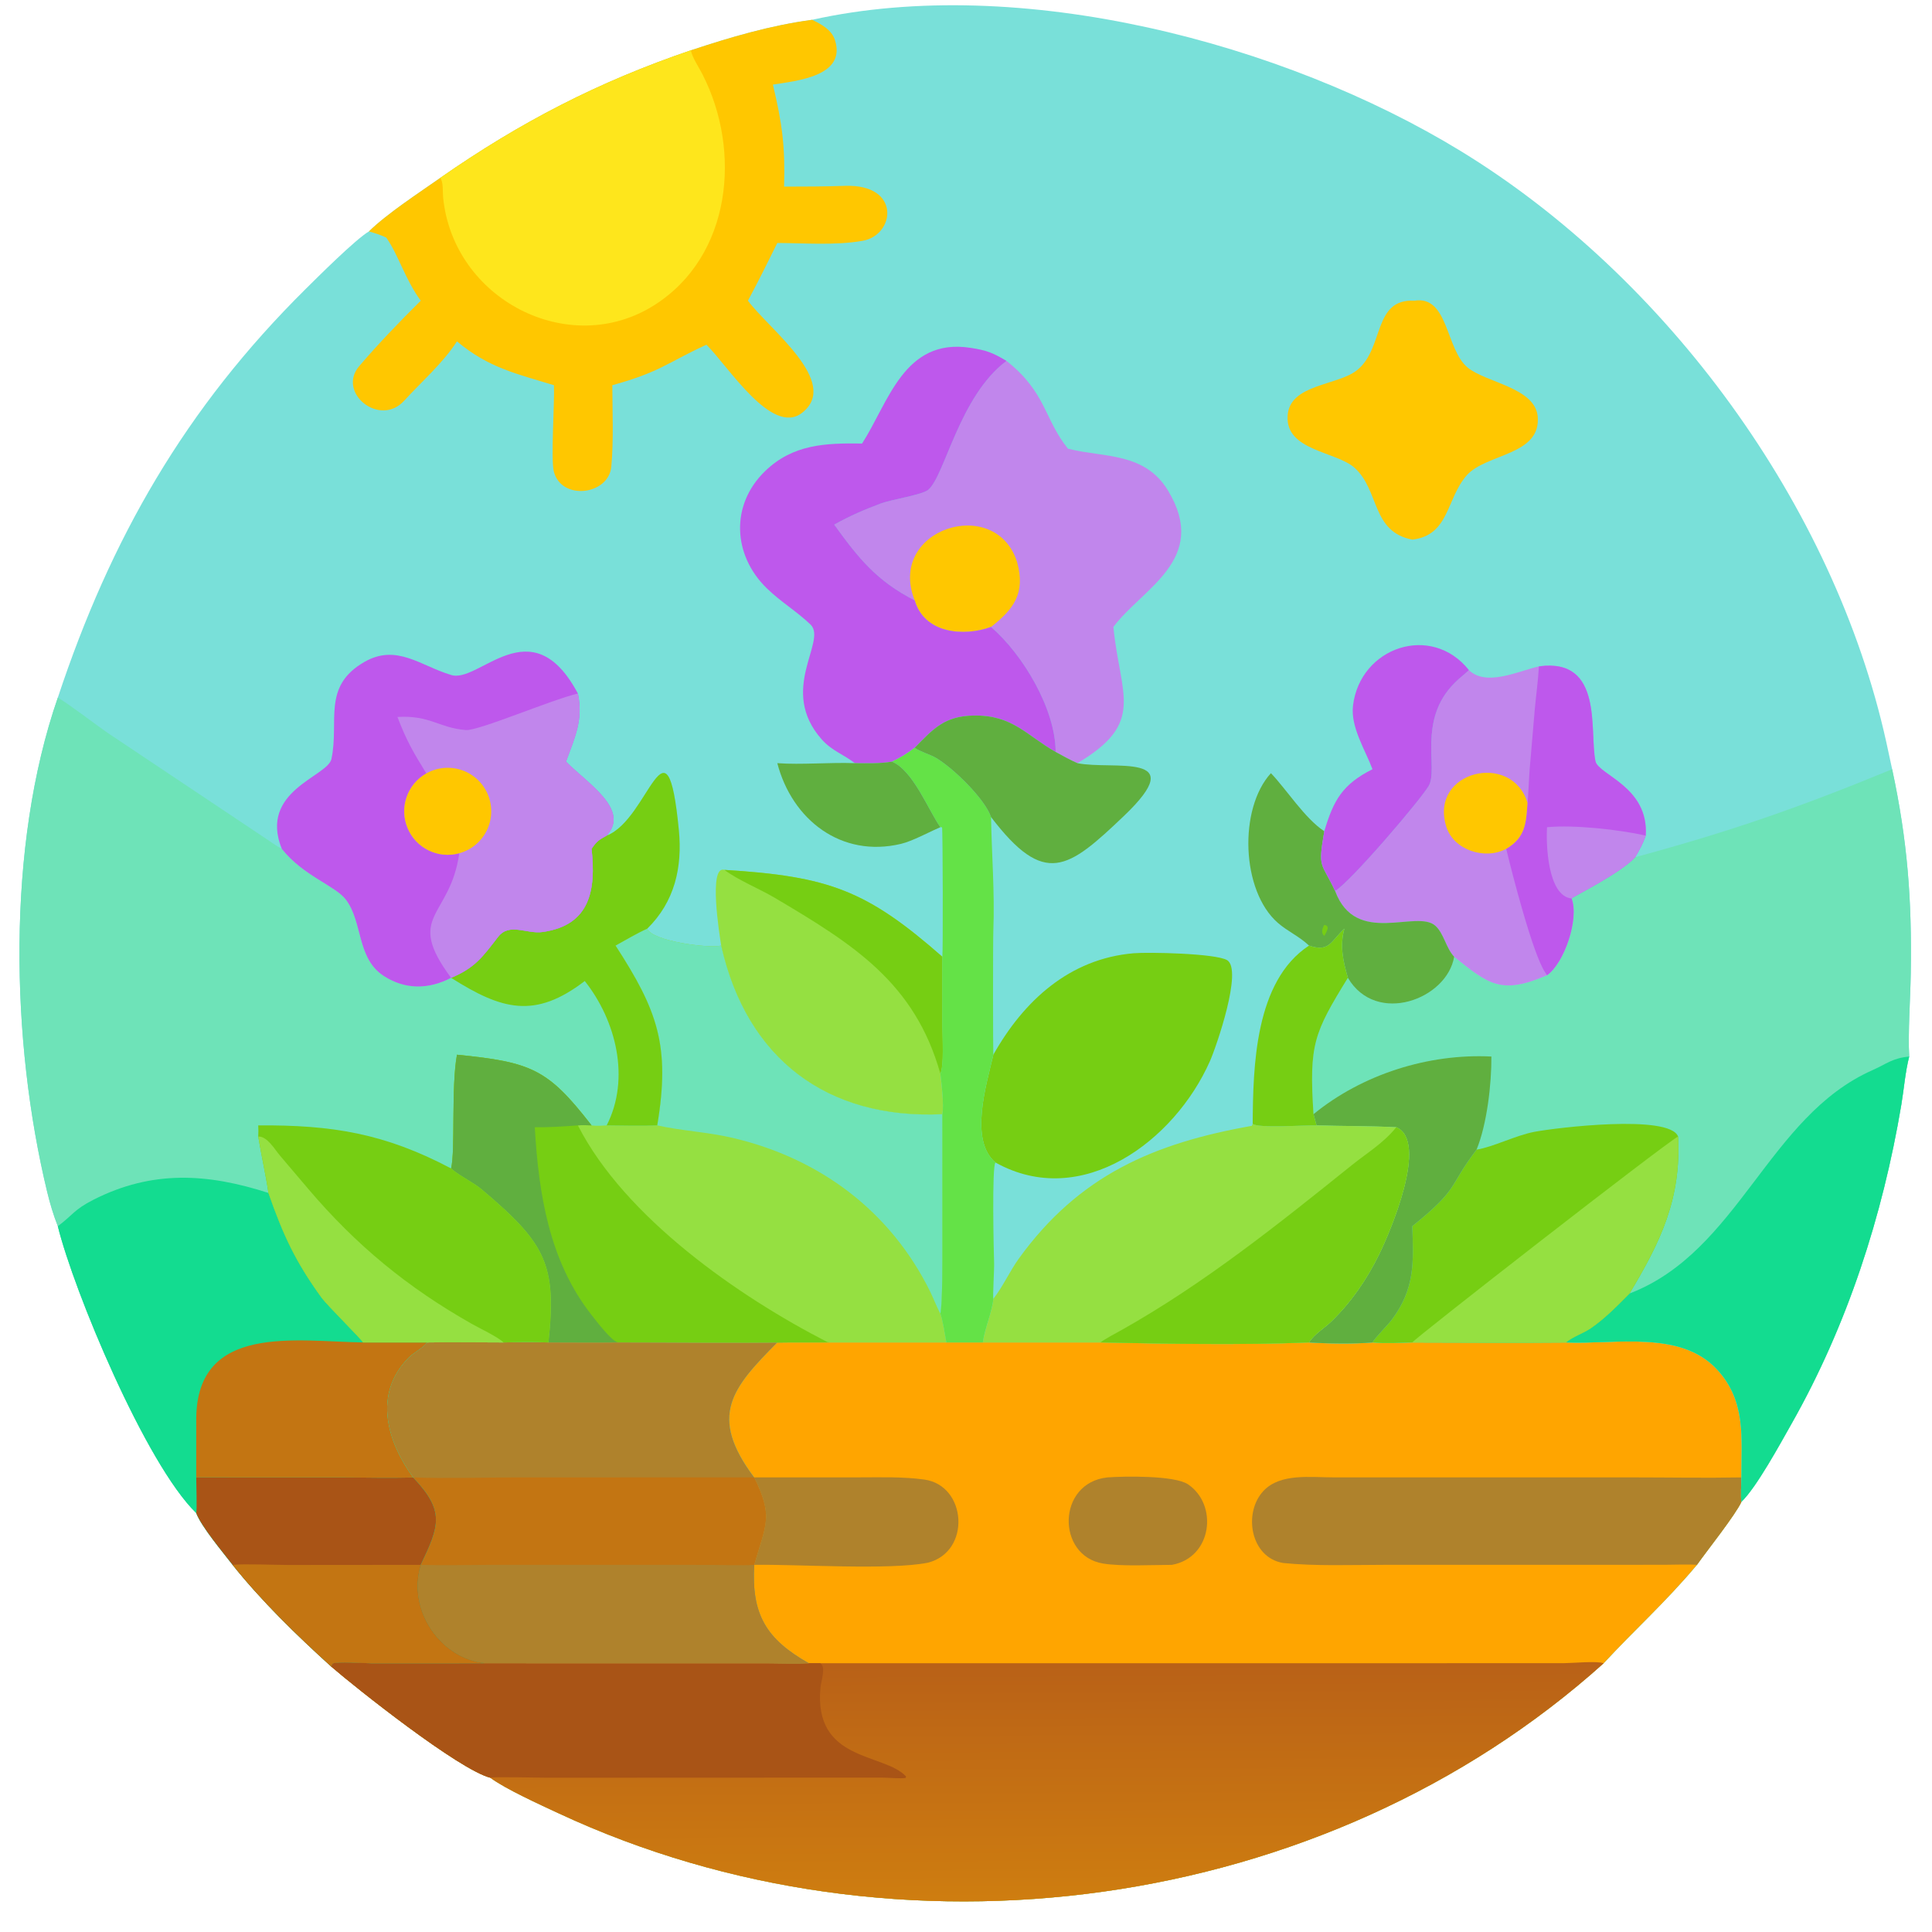 <?xml version="1.0" encoding="utf-8" ?><svg xmlns="http://www.w3.org/2000/svg" xmlns:xlink="http://www.w3.org/1999/xlink" width="1024" height="1024" viewBox="0 0 1024 1024"><path fill="#79E0D9" transform="scale(2 2)" d="M215.224 5.248C270.183 -6.977 340.079 11.293 387.067 40.006C441.582 73.317 485.972 133.818 499.875 196.611L501.44 203.85C505.519 222.827 506.686 238.433 506.375 257.919C506.268 264.629 505.604 273.724 505.956 279.993C504.881 284.229 504.585 288.516 503.86 292.824C498.91 322.247 489.548 351.212 474.817 377.231C471.927 382.337 465.447 394.266 461.499 397.983C459.908 401.478 452.412 410.859 449.705 414.702C441.311 424.683 433.449 431.641 424.987 440.775C350.959 507.296 237.782 522.411 148.005 480.526C143.256 478.31 133.824 474.041 129.947 471.114C121.616 468.99 94.345 447.336 87.705 441.585C78.593 433.316 69.307 424.296 61.65 414.702C59.051 411.339 53.412 404.65 52.002 400.97C38.638 388.003 19.541 342.109 15.325 324.953C14.169 322.066 13.241 318.911 12.517 315.922C2.87 276.05 1.631 224.362 15.325 184.869C29.323 142.656 49.123 108.178 80.913 76.67C84.269 73.343 94.327 63.322 97.773 61.329C102.515 56.658 111.117 51.05 116.676 47.146C137.9 32.361 158.583 21.674 183.085 13.335C193.584 9.844 204.249 6.724 215.224 5.248Z"/><path fill="#6EE3B8" transform="scale(2 2)" d="M15.325 184.869C18.197 186.519 25.629 192.245 28.905 194.471L70.094 221.996C71.062 222.641 73.782 224.532 74.668 224.947C80.382 232.145 88.814 234.694 91.638 238.382C96.218 244.364 94.433 254.007 101.796 258.702C107.468 262.318 113.642 262.213 119.547 259.137L119.547 259.137C125.858 256.499 127.855 253.646 131.999 248.286C134.98 244.431 139.56 247.574 143.746 246.995C156.463 245.235 157.971 235.778 156.771 224.947C158.155 222.898 158.689 222.603 160.777 221.442C172.063 217.141 176.701 187.287 179.897 219.912C180.869 229.838 178.812 238.957 171.523 246.108C172.781 249.429 187.91 251.409 191.127 250.59C197.854 280.498 219.083 296.676 249.731 295.27L249.738 330.014C249.736 333.044 249.797 345.738 249.205 348.11C249.798 349.702 250.485 353.978 250.796 355.763L260.454 355.763L291.663 355.763C309.275 356.123 329.298 356.48 346.902 355.763C351.359 356.074 359.287 356.188 363.725 355.763C366.918 356.084 370.983 355.866 374.27 355.763C387.76 355.78 401.496 355.899 414.972 355.763C428.013 356.347 445.29 352.41 455.026 362.909C462.768 371.258 461.497 380.949 461.499 391.528C461.473 392.669 461.25 397.168 461.499 397.983C459.908 401.478 452.412 410.859 449.705 414.702C441.311 424.683 433.449 431.641 424.987 440.775C350.959 507.296 237.782 522.411 148.005 480.526C143.256 478.31 133.824 474.041 129.947 471.114C121.616 468.99 94.345 447.336 87.705 441.585C78.593 433.316 69.307 424.296 61.65 414.702C59.051 411.339 53.412 404.65 52.002 400.97C38.638 388.003 19.541 342.109 15.325 324.953C14.169 322.066 13.241 318.911 12.517 315.922C2.87 276.05 1.631 224.362 15.325 184.869Z"/><path fill="#FFA500" transform="scale(2 2)" d="M291.663 355.763C309.275 356.123 329.298 356.48 346.902 355.763C351.359 356.074 359.287 356.188 363.725 355.763C366.918 356.084 370.983 355.866 374.27 355.763C387.76 355.78 401.496 355.899 414.972 355.763C428.013 356.347 445.29 352.41 455.026 362.909C462.768 371.258 461.497 380.949 461.499 391.528C461.473 392.669 461.25 397.168 461.499 397.983C459.908 401.478 452.412 410.859 449.705 414.702C441.311 424.683 433.449 431.641 424.987 440.775C350.959 507.296 237.782 522.411 148.005 480.526C143.256 478.31 133.824 474.041 129.947 471.114C121.616 468.99 94.345 447.336 87.705 441.585L88.164 440.856C89.107 440.231 96.773 440.783 98.495 440.785L128.554 440.775L203.841 440.79C207.047 440.805 211.234 440.952 214.349 440.775C202.923 434.338 199.125 427.716 199.871 414.702C203.049 403.661 204.932 401.951 199.871 391.528L199.871 391.528C187.618 375.171 194.013 367.89 205.994 355.763L209.375 355.763L219.823 355.763L250.796 355.763L260.454 355.763L291.663 355.763Z"/><defs><linearGradient id="gradient_0" gradientUnits="userSpaceOnUse" x1="277.589" y1="503.173" x2="277.306" y2="440.982"><stop offset="0" stop-color="#CE7D10"/><stop offset="1" stop-color="#B96117"/></linearGradient></defs><path fill="url(#gradient_0)" transform="scale(2 2)" d="M217.385 440.775L414.302 440.762C416.661 440.751 423.238 440.12 424.987 440.775C350.959 507.296 237.782 522.411 148.005 480.526C143.256 478.31 133.824 474.041 129.947 471.114C121.616 468.99 94.345 447.336 87.705 441.585L88.164 440.856C89.107 440.231 96.773 440.783 98.495 440.785L128.554 440.775L203.841 440.79C207.047 440.805 211.234 440.952 214.349 440.775L217.385 440.775Z"/><path fill="#A95416" transform="scale(2 2)" d="M214.349 440.775L217.385 440.775C218.951 441.773 217.612 445.434 217.447 447.101C215.485 466.949 234.211 464.442 240.107 470.77L240.021 471.165C238.702 471.415 235.257 471.082 233.614 471.075L144.763 471.111C142.861 471.11 130.759 470.812 129.947 471.114C121.616 468.99 94.345 447.336 87.705 441.585L88.164 440.856C89.107 440.231 96.773 440.783 98.495 440.785L128.554 440.775L203.841 440.79C207.047 440.805 211.234 440.952 214.349 440.775Z"/><path fill="#AF822C" transform="scale(2 2)" d="M449.705 414.702C447.737 414.522 443.234 414.679 441.021 414.685L366.679 414.699C357.958 414.704 348.631 415.076 340.071 414.212C331.339 412.779 329.395 400.866 334.848 395.088C339.306 390.364 347.285 391.526 353.466 391.523L432.582 391.523C442.066 391.526 452.066 391.708 461.499 391.528C461.473 392.669 461.25 397.168 461.499 397.983C459.908 401.478 452.412 410.859 449.705 414.702Z"/><path fill="#AF822C" transform="scale(2 2)" d="M199.871 391.528L227.744 391.518C233.466 391.522 239.226 391.306 244.943 392.097C256.239 393.66 257.41 411.202 245.914 414.128C235.661 416.181 211.28 414.508 199.871 414.702C203.049 403.661 204.932 401.951 199.871 391.528Z"/><path fill="#AF822C" transform="scale(2 2)" d="M293.48 391.528C297.914 391.19 311.257 390.978 314.803 393.343C322.872 398.724 321.286 412.789 310.563 414.702C305.369 414.717 297.158 415.159 292.29 414.348C279.953 412.291 280.053 392.948 293.48 391.528Z"/><path fill="#95E041" transform="scale(2 2)" d="M163.125 250.59C165.805 249.115 168.771 247.334 171.523 246.108C172.781 249.429 187.91 251.409 191.127 250.59C197.854 280.498 219.083 296.676 249.731 295.27L249.738 330.014C249.736 333.044 249.797 345.738 249.205 348.11C249.798 349.702 250.485 353.978 250.796 355.763L219.823 355.763L209.375 355.763C194.385 355.985 178.792 355.762 163.752 355.763C157.652 355.829 151.461 355.772 145.353 355.763C147.561 335.094 144.683 329.536 127.642 315.183C125.424 313.314 122.207 311.854 119.938 309.979L119.547 309.651C120.71 304.827 119.524 288.208 121.101 279.51C140.871 281.471 145.164 283.334 156.56 297.97L156.771 298.238C158.15 298.445 159.393 298.319 160.777 298.238C165.056 298.271 169.965 298.417 174.175 298.238C177.688 277.179 174.276 267.794 163.125 250.59Z"/><path fill="#76CE13" transform="scale(2 2)" d="M121.101 279.51C140.871 281.471 145.164 283.334 156.56 297.97L156.771 298.238C155.554 298.2 154.354 298.126 153.144 298.238C165.61 322.667 195.768 343.609 219.216 355.636C219.284 355.671 219.73 355.743 219.823 355.763L209.375 355.763C194.385 355.985 178.792 355.762 163.752 355.763C157.652 355.829 151.461 355.772 145.353 355.763C147.561 335.094 144.683 329.536 127.642 315.183C125.424 313.314 122.207 311.854 119.938 309.979L119.547 309.651C120.71 304.827 119.524 288.208 121.101 279.51Z"/><path fill="#60AF3F" transform="scale(2 2)" d="M121.101 279.51C140.871 281.471 145.164 283.334 156.56 297.97L156.771 298.238C155.554 298.2 154.354 298.126 153.144 298.238C149.309 298.526 145.568 298.779 141.719 298.73C142.743 316.328 145.528 334.182 156.739 348.444C158.056 350.119 161.934 355.271 163.752 355.763C157.652 355.829 151.461 355.772 145.353 355.763C147.561 335.094 144.683 329.536 127.642 315.183C125.424 313.314 122.207 311.854 119.938 309.979L119.547 309.651C120.71 304.827 119.524 288.208 121.101 279.51Z"/><path fill="#6EE3B8" transform="scale(2 2)" d="M163.125 250.59C165.805 249.115 168.771 247.334 171.523 246.108C172.781 249.429 187.91 251.409 191.127 250.59C197.854 280.498 219.083 296.676 249.731 295.27L249.738 330.014C249.736 333.044 249.797 345.738 249.205 348.11C248.439 346.809 247.3 343.893 246.508 342.291C235.964 320.955 217.301 306.958 194.074 301.53C187.542 300.003 180.589 299.678 174.175 298.238C177.688 277.179 174.276 267.794 163.125 250.59Z"/><path fill="#AF822C" transform="scale(2 2)" d="M133.416 355.763C137.375 355.676 141.395 355.632 145.353 355.763C151.461 355.772 157.652 355.829 163.752 355.763C178.792 355.762 194.385 355.985 209.375 355.763L205.994 355.763C194.013 367.89 187.618 375.171 199.871 391.528L199.871 391.528C204.932 401.951 203.049 403.661 199.871 414.702C199.125 427.716 202.923 434.338 214.349 440.775C211.234 440.952 207.047 440.805 203.841 440.79L128.554 440.775C116.733 439.646 107.784 426.676 111.499 414.702L111.499 414.702C116.473 404.283 117.939 400.446 109.467 391.528L109.467 391.528C102.572 382.009 98.817 369.478 108.232 359.844C109.619 358.426 112.207 357.162 113.186 355.763C119.838 355.647 126.739 355.762 133.416 355.763Z"/><path fill="#AF822C" transform="scale(2 2)" d="M111.499 414.702C117.333 414.879 123.781 414.712 129.682 414.707L188.404 414.714C191.737 414.718 196.737 414.921 199.871 414.702C199.125 427.716 202.923 434.338 214.349 440.775C211.234 440.952 207.047 440.805 203.841 440.79L128.554 440.775C116.733 439.646 107.784 426.676 111.499 414.702L111.499 414.702Z"/><path fill="#C37512" transform="scale(2 2)" d="M199.871 391.528L199.871 391.528C204.932 401.951 203.049 403.661 199.871 414.702C196.737 414.921 191.737 414.718 188.404 414.714L129.682 414.707C123.781 414.712 117.333 414.879 111.499 414.702C116.473 404.283 117.939 400.446 109.467 391.528C117.652 391.863 128.657 391.532 137.052 391.531L199.871 391.528Z"/><path fill="#13DC90" transform="scale(2 2)" d="M15.325 324.953C19.167 322.138 19.546 320.593 24.748 317.951C40.363 310.02 55.003 310.94 71.142 316.143C75.038 327.281 78.272 334.319 85.251 343.934C86.705 345.936 96.092 355.195 96.197 355.763L113.186 355.763C112.207 357.162 109.619 358.426 108.232 359.844C98.817 369.478 102.572 382.009 109.467 391.528L109.467 391.528C117.939 400.446 116.473 404.283 111.499 414.702L111.499 414.702C107.784 426.676 116.733 439.646 128.554 440.775L98.495 440.785C96.773 440.783 89.107 440.231 88.164 440.856L87.705 441.585C78.593 433.316 69.307 424.296 61.65 414.702C59.051 411.339 53.412 404.65 52.002 400.97C38.638 388.003 19.541 342.109 15.325 324.953Z"/><path fill="#A95416" transform="scale(2 2)" d="M52.002 391.528L90.3 391.536C96.305 391.538 103.583 391.743 109.467 391.528L109.467 391.528C117.939 400.446 116.473 404.283 111.499 414.702L111.499 414.702C107.784 426.676 116.733 439.646 128.554 440.775L98.495 440.785C96.773 440.783 89.107 440.231 88.164 440.856L87.705 441.585C78.593 433.316 69.307 424.296 61.65 414.702C59.051 411.339 53.412 404.65 52.002 400.97C52.246 400.104 52.001 393.062 52.002 391.528Z"/><path fill="#C37512" transform="scale(2 2)" d="M61.65 414.702C64.511 414.376 73.116 414.736 76.481 414.732L111.499 414.702C107.784 426.676 116.733 439.646 128.554 440.775L98.495 440.785C96.773 440.783 89.107 440.231 88.164 440.856L87.705 441.585C78.593 433.316 69.307 424.296 61.65 414.702Z"/><path fill="#C37512" transform="scale(2 2)" d="M96.197 355.763L113.186 355.763C112.207 357.162 109.619 358.426 108.232 359.844C98.817 369.478 102.572 382.009 109.467 391.528C103.583 391.743 96.305 391.538 90.3 391.536L52.002 391.528L52.005 375.865C52.254 350.73 78.255 355.462 96.197 355.763Z"/><path fill="#76CE13" transform="scale(2 2)" d="M68.433 298.238C87.986 298.108 101.9 300.331 119.547 309.651L119.938 309.979C122.207 311.854 125.424 313.314 127.642 315.183C144.683 329.536 147.561 335.094 145.353 355.763C141.395 355.632 137.375 355.676 133.416 355.763C126.739 355.762 119.838 355.647 113.186 355.763L96.197 355.763C96.092 355.195 86.705 345.936 85.251 343.934C78.272 334.319 75.038 327.281 71.142 316.143C70.457 311.493 69.23 306.023 68.433 301.184C68.487 300.065 68.497 299.354 68.433 298.238Z"/><path fill="#95E041" transform="scale(2 2)" d="M68.433 301.184C70.838 301.131 72.752 304.543 74.184 306.228L81.672 315.049C94.342 329.971 108.032 341.235 125.06 350.854C126.926 351.908 132.22 354.452 133.416 355.763C126.739 355.762 119.838 355.647 113.186 355.763L96.197 355.763C96.092 355.195 86.705 345.936 85.251 343.934C78.272 334.319 75.038 327.281 71.142 316.143C70.457 311.493 69.23 306.023 68.433 301.184Z"/><path fill="#76CE13" transform="scale(2 2)" d="M160.777 221.442C172.063 217.141 176.701 187.287 179.897 219.912C180.869 229.838 178.812 238.957 171.523 246.108C168.771 247.334 165.805 249.115 163.125 250.59C174.276 267.794 177.688 277.179 174.175 298.238C169.965 298.417 165.056 298.271 160.777 298.238C167.103 285.843 163.281 270.467 154.972 259.983C141.732 270.102 133.017 267.659 119.547 259.137C125.858 256.499 127.855 253.646 131.999 248.286C134.98 244.431 139.56 247.574 143.746 246.995C156.463 245.235 157.971 235.778 156.771 224.947C158.155 222.898 158.689 222.603 160.777 221.442Z"/><path fill="#6EE3B8" transform="scale(2 2)" d="M433.33 227.165C458.532 220.368 477.012 213.927 501.44 203.85C505.519 222.827 506.686 238.433 506.375 257.919C506.268 264.629 505.604 273.724 505.956 279.993C504.881 284.229 504.585 288.516 503.86 292.824C498.91 322.247 489.548 351.212 474.817 377.231C471.927 382.337 465.447 394.266 461.499 397.983C461.25 397.168 461.473 392.669 461.499 391.528C461.497 380.949 462.768 371.258 455.026 362.909C445.29 352.41 428.013 356.347 414.972 355.763C401.496 355.899 387.76 355.78 374.27 355.763C370.983 355.866 366.918 356.084 363.725 355.763C359.287 356.188 351.359 356.074 346.902 355.763C348.275 353.532 350.995 351.979 352.879 350.139C358.152 344.993 362.194 339.088 365.448 332.492C368.39 326.527 378.698 302.466 370.031 298.73C363.071 298.379 355.82 298.438 348.909 298.238L348.093 295.27C346.893 276.743 348.19 273.78 357.203 259.137C364.724 271.887 383.494 264.805 385.368 253.554C394.659 261.04 397.962 263.614 409.985 258.45C414.572 255.185 418.528 243.537 416.497 238.107C416.703 237.635 429.251 231.576 433.33 227.165Z"/><path fill="#13DC90" transform="scale(2 2)" d="M431.831 342.8C460.814 331.676 468.501 295.875 496.219 283.608C500.12 281.881 501.391 280.448 505.956 279.993C504.881 284.229 504.585 288.516 503.86 292.824C498.91 322.247 489.548 351.212 474.817 377.231C471.927 382.337 465.447 394.266 461.499 397.983C461.25 397.168 461.473 392.669 461.499 391.528C461.497 380.949 462.768 371.258 455.026 362.909C445.29 352.41 428.013 356.347 414.972 355.763C416.736 354.286 419.629 353.311 421.526 352.027C425.196 349.545 428.713 345.943 431.831 342.8Z"/><path fill="#76CE13" transform="scale(2 2)" d="M391.301 304.673C395.816 303.922 401.623 300.912 406.559 299.961C412.3 298.855 442.4 295.21 444.712 301.184C445.578 317.72 440.061 329.109 431.831 342.8C428.713 345.943 425.196 349.545 421.526 352.027C419.629 353.311 416.736 354.286 414.972 355.763C401.496 355.899 387.76 355.78 374.27 355.763C370.983 355.866 366.918 356.084 363.725 355.763C364.332 354.581 367.757 351.193 368.858 349.717C375.017 341.467 374.592 334.488 374.27 324.953C387.038 314.64 383.584 314.793 391.301 304.673Z"/><path fill="#95E041" transform="scale(2 2)" d="M444.712 301.184C445.578 317.72 440.061 329.109 431.831 342.8C428.713 345.943 425.196 349.545 421.526 352.027C419.629 353.311 416.736 354.286 414.972 355.763C401.496 355.899 387.76 355.78 374.27 355.763C374.898 354.682 440.888 303.273 444.712 301.184Z"/><path fill="#60AF3F" transform="scale(2 2)" d="M348.093 295.27C361.033 284.693 378.583 279.151 395.235 279.993C395.287 287.242 394.057 297.992 391.301 304.673C383.584 314.793 387.038 314.64 374.27 324.953C374.592 334.488 375.017 341.467 368.858 349.717C367.757 351.193 364.332 354.581 363.725 355.763C359.287 356.188 351.359 356.074 346.902 355.763C348.275 353.532 350.995 351.979 352.879 350.139C358.152 344.993 362.194 339.088 365.448 332.492C368.39 326.527 378.698 302.466 370.031 298.73C363.071 298.379 355.82 298.438 348.909 298.238L348.093 295.27Z"/><path fill="#FFC700" transform="scale(2 2)" d="M183.085 13.335C193.584 9.844 204.249 6.724 215.224 5.248C217.664 6.432 220.396 7.869 221.277 10.64C224.332 20.258 211.066 21.4 204.826 22.423C207.285 32.709 208.103 38.832 207.786 49.459C213.195 49.465 218.596 49.43 224.002 49.254C238.861 48.772 237.239 62.331 228.574 63.822C221.272 65.078 213.376 64.416 205.994 64.394C203.278 69.846 201.123 74.274 198.208 79.689C203.836 87.261 222.891 101.365 212.55 109.408C204.533 115.644 192.922 96.976 187.217 91.355L186.904 91.497C176.763 96.174 174.897 98.603 162.269 102.083C162.291 109.091 162.638 116.724 162.003 123.656C161.311 131.2 148.811 132.766 146.78 124.999C145.934 121.764 147.002 106.71 146.802 102.083C136.933 99.053 129.536 97.525 121.101 90.465C117.411 96.193 111.646 101.227 107.068 106.234C100.61 113.294 89.218 104.031 95.192 97.034C100.3 91.052 105.911 85.228 111.499 79.689C107.305 73.942 105.586 67.497 102.353 62.96C100.6 62.16 99.642 61.872 97.773 61.329C102.515 56.658 111.117 51.05 116.676 47.146C137.9 32.361 158.583 21.674 183.085 13.335Z"/><path fill="#FEE61C" transform="scale(2 2)" d="M116.676 47.146C137.9 32.361 158.583 21.674 183.085 13.335C183.444 15.217 185.211 17.841 186.145 19.661C196.589 40.005 193.879 67.892 173.38 80.884C150.782 95.206 120.056 79.338 117.425 52.255C117.28 50.772 117.535 48.308 116.676 47.146Z"/><path fill="#BE58EC" transform="scale(2 2)" d="M74.668 224.947C68.534 209.536 86.832 205.815 87.833 201.146C89.969 191.185 85.235 181.94 96.565 175.422C105.09 170.518 111.44 176.44 119.438 178.835C126.822 181.448 140.75 160.529 153.144 183.784C154.633 190.654 152.329 195.535 149.988 201.84C155.761 207.64 167.05 214.545 160.777 221.442C158.689 222.603 158.155 222.898 156.771 224.947C157.971 235.778 156.463 245.235 143.746 246.995C139.56 247.574 134.98 244.431 131.999 248.286C127.855 253.646 125.858 256.499 119.547 259.137L119.547 259.137C113.642 262.213 107.468 262.318 101.796 258.702C94.433 254.007 96.218 244.364 91.638 238.382C88.814 234.694 80.382 232.145 74.668 224.947Z"/><path fill="#C186EC" transform="scale(2 2)" d="M153.144 183.784C154.633 190.654 152.329 195.535 149.988 201.84C155.761 207.64 167.05 214.545 160.777 221.442C158.689 222.603 158.155 222.898 156.771 224.947C157.971 235.778 156.463 245.235 143.746 246.995C139.56 247.574 134.98 244.431 131.999 248.286C127.855 253.646 125.858 256.499 119.547 259.137L119.547 259.137C107.105 242.393 119.311 243.38 121.707 226.125C116.093 227.667 110.211 224.784 107.991 219.402C105.771 214.02 107.911 207.827 112.98 204.964C109.436 199.195 107.772 196.358 105.323 190.003C114.003 189.495 116.255 192.882 123.438 193.473C126.747 193.745 145.863 185.534 153.144 183.784Z"/><path fill="#FFC700" transform="scale(2 2)" d="M112.98 204.964C116.863 202.77 121.664 203.012 125.307 205.585C128.949 208.159 130.782 212.602 130.012 216.995C129.242 221.389 126.008 224.944 121.707 226.125C116.093 227.667 110.211 224.784 107.991 219.402C105.771 214.02 107.911 207.827 112.98 204.964Z"/><path fill="#95E041" transform="scale(2 2)" d="M331.974 297.802C333.052 299.059 345.937 298.15 348.909 298.238C355.82 298.438 363.071 298.379 370.031 298.73C378.698 302.466 368.39 326.527 365.448 332.492C362.194 339.088 358.152 344.993 352.879 350.139C350.995 351.979 348.275 353.532 346.902 355.763C329.298 356.48 309.275 356.123 291.663 355.763L260.454 355.763C261.031 351.869 262.933 347.627 263.244 344.204C265.755 341.019 267.616 336.84 270 333.539C285.946 311.465 305.772 302.949 331.756 298.357L331.974 297.802Z"/><path fill="#76CE13" transform="scale(2 2)" d="M370.031 298.73C378.698 302.466 368.39 326.527 365.448 332.492C362.194 339.088 358.152 344.993 352.879 350.139C350.995 351.979 348.275 353.532 346.902 355.763C329.298 356.48 309.275 356.123 291.663 355.763C292.523 354.977 296.149 353.081 297.327 352.418C319.174 340.125 338.726 324.458 358.207 308.807C362.363 305.469 366.631 302.944 370.031 298.73Z"/><path fill="#C186EC" transform="scale(2 2)" d="M266.73 95.64C277.321 104.011 276.664 111.026 283.023 118.906L283.339 118.987C292.743 121.298 303.447 119.845 309.597 130.101C320.511 148.302 302.686 155.919 295.059 166.148L295.09 166.48C296.934 184.51 303.589 191.545 285.534 202.246C283.671 201.435 281.545 200.253 279.762 199.276C279.723 187.841 271.063 173.43 262.635 166.148C255.334 168.811 244.946 167.876 242.406 159.104C232.263 153.917 227.53 147.93 221.08 139.037C225.239 136.695 229.052 135.069 233.489 133.411C236.212 132.394 244.374 131.14 245.96 129.836C250.426 126.165 254.132 105.104 266.73 95.64Z"/><path fill="#FFC700" transform="scale(2 2)" d="M242.406 159.104C234.88 140.096 263.919 131.022 269.535 148.957C271.835 157.206 268.638 161.43 262.635 166.148C255.334 168.811 244.946 167.876 242.406 159.104Z"/><path fill="#C186EC" transform="scale(2 2)" d="M407.834 176.596C425.075 174.244 421.137 193.795 422.814 201.735C423.625 205.382 436.97 208.464 436.133 221.442C435.376 223.57 434.482 225.218 433.33 227.165C429.251 231.576 416.703 237.635 416.497 238.107C418.528 243.537 414.572 255.185 409.985 258.45C397.962 263.614 394.659 261.04 385.368 253.554C383.2 251.237 382.671 247.451 380.428 245.379C375.501 240.828 359.308 250.967 353.819 236.121C358.053 233.586 376.383 212.042 378.596 208.318C381.339 203.7 375.503 190.919 385.516 180.958C386.749 179.688 388.006 178.82 389.282 177.579C393.849 182.046 402.424 177.827 407.834 176.596Z"/><path fill="#BE58EC" transform="scale(2 2)" d="M407.834 176.596C425.075 174.244 421.137 193.795 422.814 201.735C423.625 205.382 436.97 208.464 436.133 221.442C435.376 223.57 434.482 225.218 433.33 227.165C429.251 231.576 416.703 237.635 416.497 238.107C418.528 243.537 414.572 255.185 409.985 258.45L409.447 257.632C406.198 252.752 400.733 231.52 399.163 224.947C404.314 221.916 404.434 218.039 404.8 212.743C404.959 211.973 405.234 205.397 405.383 203.8L406.73 187.999C407.086 184.166 407.604 180.452 407.834 176.596Z"/><path fill="#C186EC" transform="scale(2 2)" d="M409.985 219.218C417.104 218.532 429.146 219.851 436.133 221.442C435.376 223.57 434.482 225.218 433.33 227.165C429.251 231.576 416.703 237.635 416.497 238.107C410.113 237.49 409.685 223.577 409.985 219.218Z"/><path fill="#FFC700" transform="scale(2 2)" d="M399.163 224.947C393.511 227.982 385.221 225.264 383.29 219.099C378.65 204.29 400.669 199.044 404.8 212.743C404.434 218.039 404.314 221.916 399.163 224.947Z"/><path fill="#BE58EC" transform="scale(2 2)" d="M228.458 117.541C235.495 106.633 239.558 89.457 257.201 92.181C261.381 92.827 263.063 93.439 266.73 95.64C254.132 105.104 250.426 126.165 245.96 129.836C244.374 131.14 236.212 132.394 233.489 133.411C229.052 135.069 225.239 136.695 221.08 139.037C227.53 147.93 232.263 153.917 242.406 159.104C244.946 167.876 255.334 168.811 262.635 166.148C271.063 173.43 279.723 187.841 279.762 199.276C271.991 194.863 268.354 189.443 258.013 189.626C250.301 189.763 247.368 193.101 242.406 198.165C240.3 199.745 238.794 200.714 236.388 201.84C233.241 202.38 229.761 202.27 226.547 202.246C223.737 200.03 220.444 198.967 217.79 195.978C206.137 182.862 219.204 170.005 214.86 165.571C211.147 161.996 206.914 159.521 203.162 155.855C194.191 147.088 193.518 133.79 202.758 124.857C210.12 117.739 218.689 117.394 228.458 117.541Z"/><path fill="#76CE13" transform="scale(2 2)" d="M263.244 279.51C271.314 265.184 283.445 254.078 300.4 252.622C304.279 252.289 322.015 252.638 325.163 254.433C329.467 256.887 322.285 277.52 320.64 281.232C311.295 302.322 286.693 320.839 263.817 308.08C256.819 302.193 261.398 287.533 263.136 279.988L263.244 279.51Z"/><path fill="#95E041" transform="scale(2 2)" d="M191.127 250.59C190.684 247.808 187.686 229.224 191.965 230.528C219.679 232.213 229.7 235.964 249.731 253.554L249.743 272.373C249.748 275.248 250.201 282.192 249.205 284.534C249.51 286.934 250.204 293.051 249.731 295.27C219.083 296.676 197.854 280.498 191.127 250.59Z"/><path fill="#76CE13" transform="scale(2 2)" d="M191.965 230.528C219.679 232.213 229.7 235.964 249.731 253.554L249.743 272.373C249.748 275.248 250.201 282.192 249.205 284.534C242.407 260.369 226.09 250.23 205.31 237.924C201.259 235.526 195.662 233.28 191.965 230.528Z"/><path fill="#64E247" transform="scale(2 2)" d="M236.388 201.84C238.794 200.714 240.3 199.745 242.406 198.165C243.721 199.164 246.339 199.865 247.984 200.814C252.553 203.448 261.039 211.745 262.635 216.53C262.807 226.143 263.632 236.796 263.249 246.392C263.124 249.536 263.162 279.323 263.244 279.51L263.136 279.988C261.398 287.533 256.819 302.193 263.817 308.08C262.813 308.943 263.364 332.524 263.45 334.75C263.511 336.254 263.067 343.453 263.244 344.204C262.933 347.627 261.031 351.869 260.454 355.763L250.796 355.763C250.485 353.978 249.798 349.702 249.205 348.11C249.797 345.738 249.736 333.044 249.738 330.014L249.731 295.27C250.204 293.051 249.51 286.934 249.205 284.534C250.201 282.192 249.748 275.248 249.743 272.373L249.731 253.554C249.923 252.372 249.858 220.203 249.652 219.237L249.205 219.218C245.988 214.631 241.99 204.195 236.388 201.84Z"/><path fill="#60AF3F" transform="scale(2 2)" d="M242.406 198.165C247.368 193.101 250.301 189.763 258.013 189.626C268.354 189.443 271.991 194.863 279.762 199.276C281.545 200.253 283.671 201.435 285.534 202.246C294.889 204.174 315.972 198.972 297.788 216.297C283.02 230.366 276.852 235.159 262.635 216.53C261.039 211.745 252.553 203.448 247.984 200.814C246.339 199.865 243.721 199.164 242.406 198.165Z"/><path fill="#60AF3F" transform="scale(2 2)" d="M336.809 204.897C340.929 209.199 345.798 216.91 350.949 220.288C349.209 230.391 350.139 228.284 353.819 236.121C359.308 250.967 375.501 240.828 380.428 245.379C382.671 247.451 383.2 251.237 385.368 253.554C383.494 264.805 364.724 271.887 357.203 259.137C355.94 254.72 355.007 250.682 356.28 246.108C352.624 249.48 352.336 252.407 346.902 250.59C344.254 248.084 341.291 246.87 338.651 244.574C328.909 236.099 328.228 214.281 336.809 204.897Z"/><path fill="#76CE13" transform="scale(2 2)" d="M350.949 245.101C352.68 245.366 351.461 247.03 350.949 248.043C350.002 247.192 350.414 246.058 350.949 245.101Z"/><path fill="#BE58EC" transform="scale(2 2)" d="M363.725 203.85C361.791 198.707 357.88 192.661 358.559 187.003C360.416 171.539 379.257 165.031 389.282 177.579C388.006 178.82 386.749 179.688 385.516 180.958C375.503 190.919 381.339 203.7 378.596 208.318C376.383 212.042 358.053 233.586 353.819 236.121C350.139 228.284 349.209 230.391 350.949 220.288C353.407 212.038 355.756 207.869 363.725 203.85Z"/><path fill="#76CE13" transform="scale(2 2)" d="M356.28 246.108C355.007 250.682 355.94 254.72 357.203 259.137C348.19 273.78 346.893 276.743 348.093 295.27L348.909 298.238C345.937 298.15 333.052 299.059 331.974 297.802C332.087 282.764 332.509 260.015 346.902 250.59C352.336 252.407 352.624 249.48 356.28 246.108Z"/><path fill="#60AF3F" transform="scale(2 2)" d="M226.547 202.246C229.761 202.27 233.241 202.38 236.388 201.84C241.99 204.195 245.988 214.631 249.205 219.218C246.111 220.533 241.839 222.902 238.773 223.633C222.934 227.409 209.909 217.247 205.994 202.246C212.429 202.71 219.838 201.998 226.547 202.246Z"/><path fill="#FFC700" transform="scale(2 2)" d="M374.829 79.689C383.898 78.229 383.089 92.615 388.952 97.414C393.851 101.424 406.635 102.671 407.499 110.261C408.511 120.788 393.783 120.1 388.622 126.049C383.247 132.246 384.09 141.862 374.27 143.002C363.417 140.924 365.621 129.965 359.001 123.994C354.096 119.57 340.627 119.496 341.237 110.157C341.788 101.709 354.443 102.294 359.684 98.054C366.866 92.245 363.799 79.105 374.829 79.689Z"/></svg>